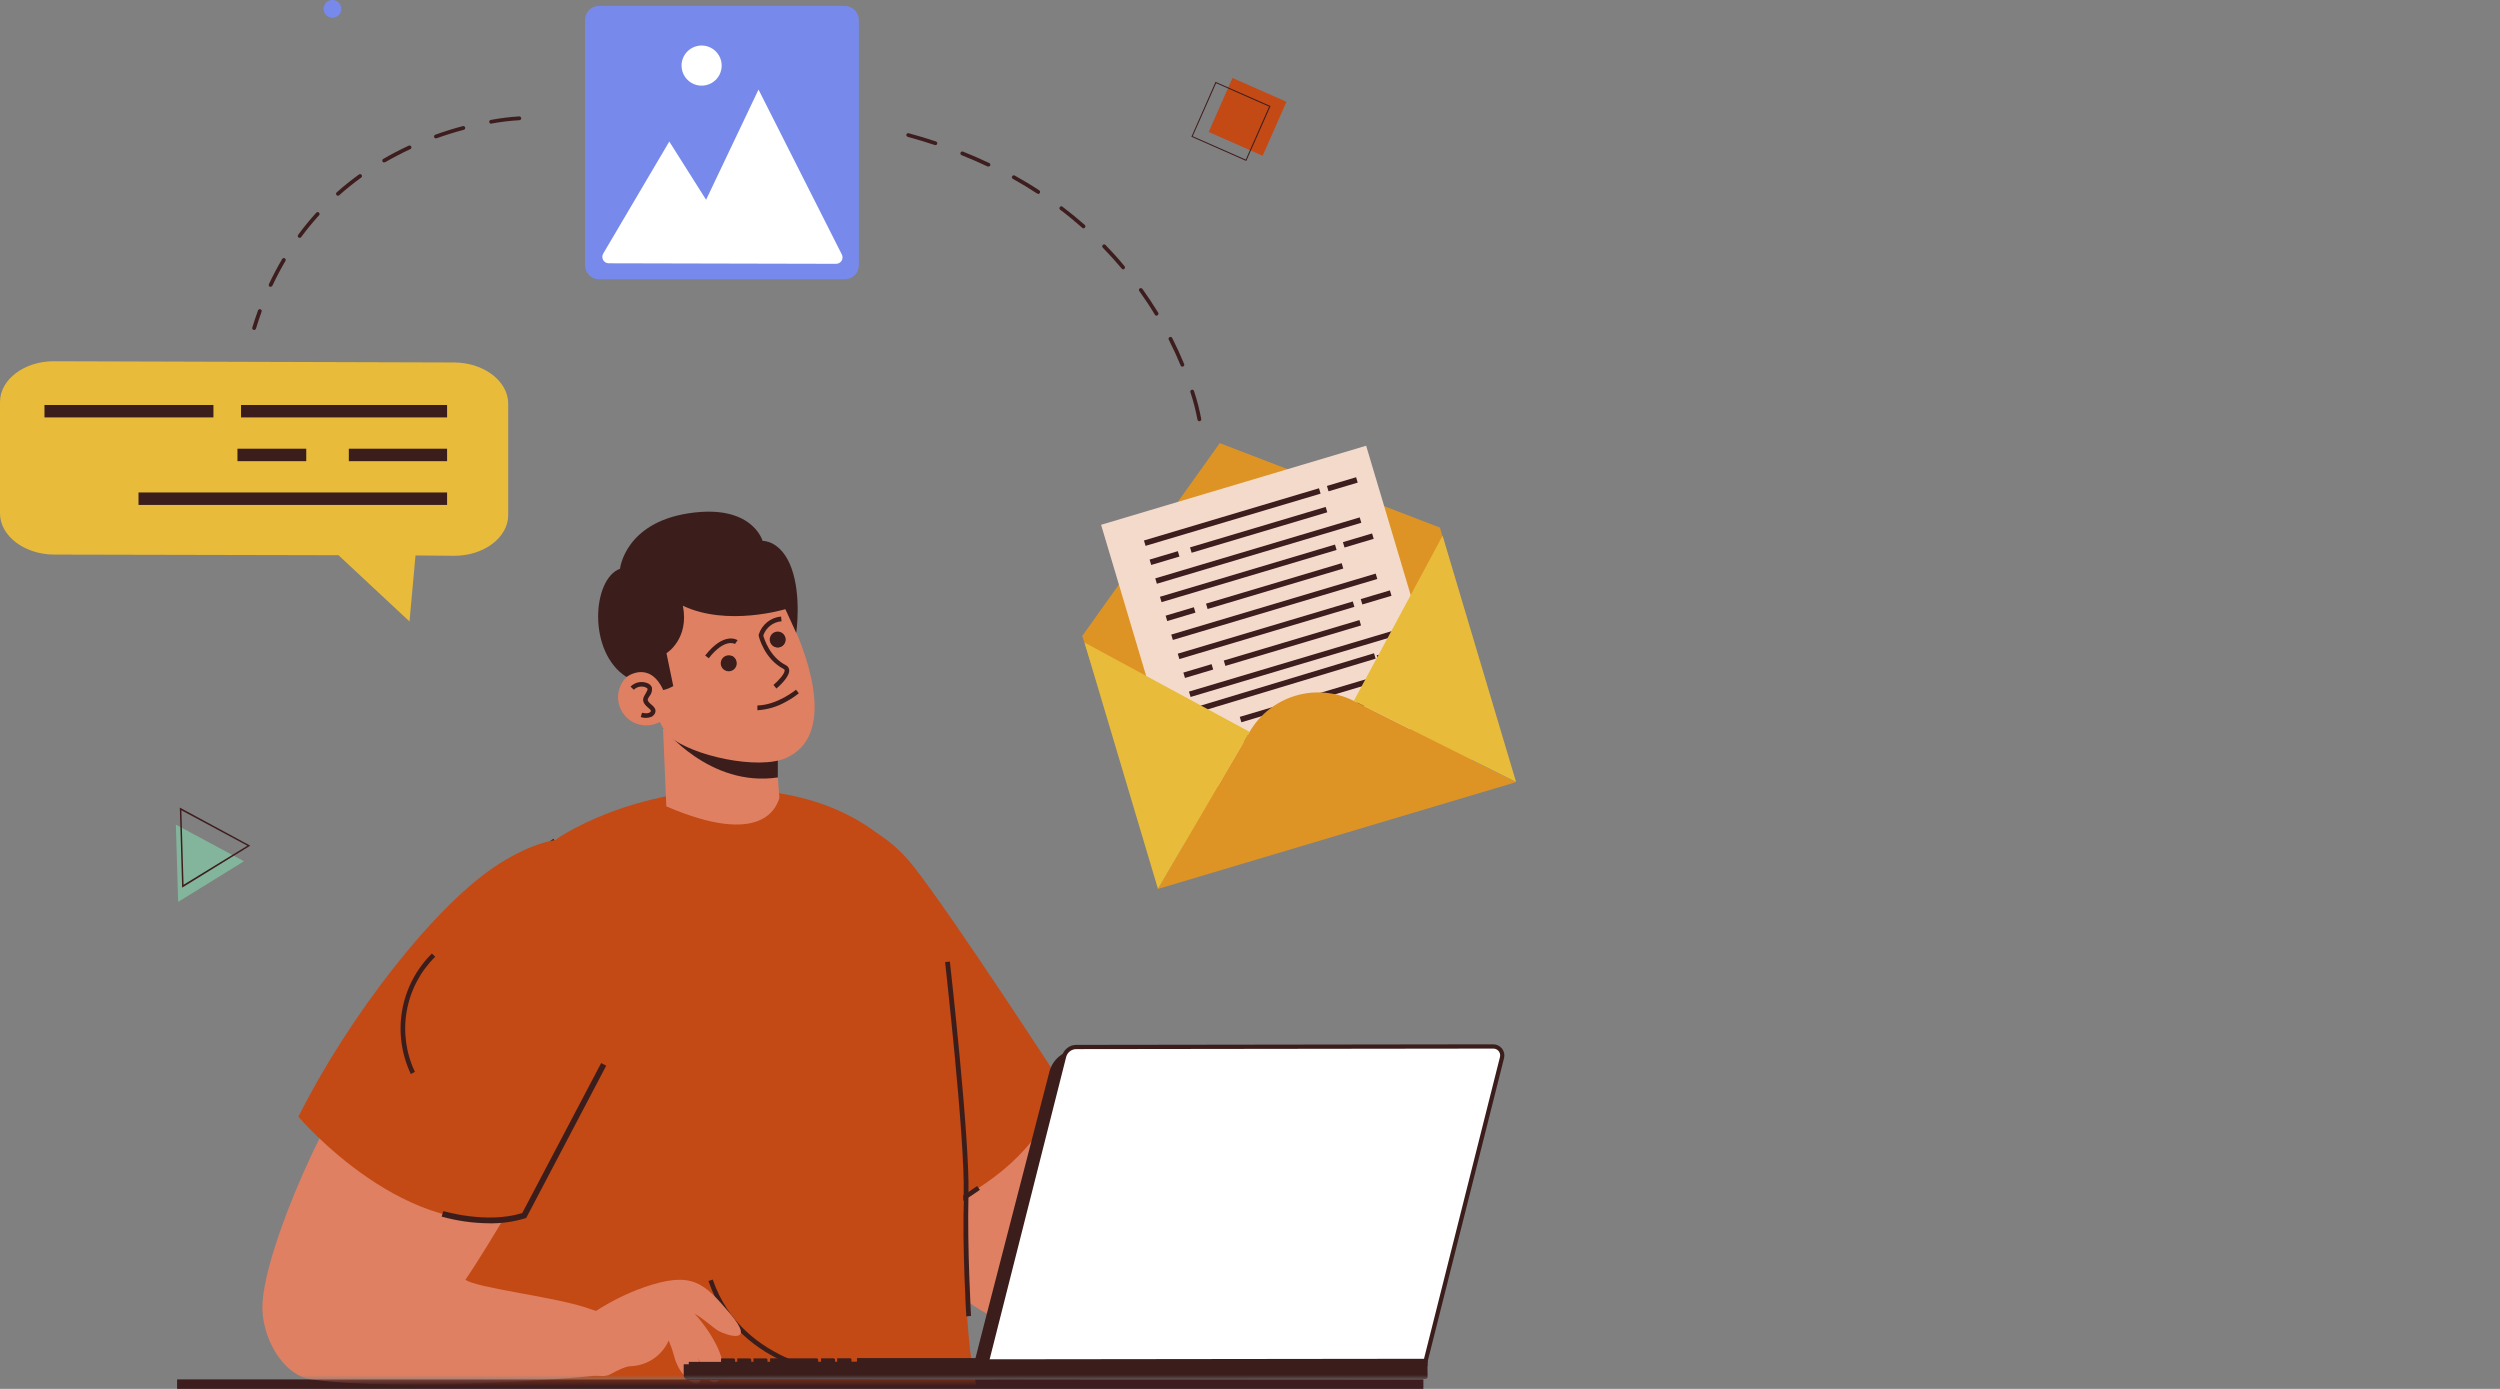 <?xml version="1.0" encoding="UTF-8"?>
<svg xmlns="http://www.w3.org/2000/svg" width="450" height="250" viewBox="0 0 450 250" fill="none">
  <rect x="0" y="0" width="450" height="250" fill="#808080" stroke="none"/>
  <path d="M152.057 50.269H107.867C107.535 50.273 107.205 50.212 106.897 50.089C106.589 49.965 106.308 49.782 106.071 49.55C105.834 49.317 105.645 49.04 105.515 48.735C105.386 48.429 105.318 48.101 105.315 47.769V3.587C105.314 3.252 105.38 2.919 105.509 2.609C105.639 2.3 105.828 2.019 106.068 1.783C106.307 1.548 106.591 1.363 106.903 1.239C107.215 1.115 107.549 1.055 107.884 1.062H152.065C152.73 1.073 153.365 1.341 153.836 1.81C154.307 2.28 154.578 2.914 154.591 3.579V47.769C154.589 48.099 154.522 48.426 154.393 48.731C154.264 49.035 154.077 49.311 153.842 49.544C153.606 49.776 153.328 49.959 153.021 50.084C152.715 50.208 152.387 50.271 152.057 50.269Z" fill="#778AEB"></path>
  <path d="M151.551 45.851L136.533 16.123L127.098 35.961L120.471 25.473L108.56 45.679C108.465 45.854 108.415 46.05 108.418 46.249C108.42 46.449 108.474 46.644 108.574 46.816C108.674 46.988 108.816 47.132 108.988 47.233C109.16 47.334 109.355 47.388 109.554 47.392L150.498 47.486C150.692 47.486 150.883 47.438 151.053 47.345C151.223 47.253 151.367 47.119 151.472 46.956C151.576 46.793 151.639 46.607 151.653 46.413C151.667 46.22 151.632 46.027 151.551 45.851Z" fill="white"></path>
  <path d="M122.68 11.85C122.688 12.564 122.908 13.26 123.312 13.849C123.715 14.438 124.285 14.895 124.948 15.161C125.61 15.427 126.337 15.49 127.036 15.343C127.735 15.196 128.375 14.845 128.875 14.335C129.374 13.824 129.711 13.177 129.844 12.475C129.976 11.773 129.897 11.048 129.617 10.391C129.337 9.734 128.868 9.174 128.271 8.783C127.673 8.392 126.973 8.187 126.259 8.194C125.783 8.198 125.314 8.297 124.876 8.483C124.439 8.669 124.043 8.94 123.711 9.28C123.378 9.619 123.116 10.021 122.939 10.462C122.762 10.903 122.674 11.375 122.68 11.85Z" fill="white"></path>
  <path d="M256.208 248.296H31.877V250H256.208V248.296Z" fill="#3D1D1E"></path>
  <path d="M207.471 153.855L270.815 134.966L259.187 94.964L219.553 79.766L194.808 114.468L207.471 153.855Z" fill="#DD9425"></path>
  <path d="M245.906 80.23L198.194 94.463L212.808 143.455L260.52 129.222L245.906 80.23Z" fill="#F3DACB"></path>
  <path d="M244.747 93.13L207.948 104.107L208.237 105.076L245.036 94.098L244.747 93.13Z" fill="#3D1D1E"></path>
  <path d="M212.01 99.211L206.931 100.726L207.219 101.694L212.298 100.18L212.01 99.211Z" fill="#3D1D1E"></path>
  <path d="M238.622 91.244L214.204 98.528L214.492 99.496L238.91 92.212L238.622 91.244Z" fill="#3D1D1E"></path>
  <path d="M237.418 87.888L205.911 97.287L206.2 98.255L237.707 88.856L237.418 87.888Z" fill="#3D1D1E"></path>
  <path d="M244.097 85.901L238.846 87.468L239.135 88.436L244.386 86.87L244.097 85.901Z" fill="#3D1D1E"></path>
  <path d="M247.623 103.247L210.824 114.225L211.113 115.193L247.912 104.215L247.623 103.247Z" fill="#3D1D1E"></path>
  <path d="M214.892 109.305L209.813 110.82L210.102 111.789L215.18 110.273L214.892 109.305Z" fill="#3D1D1E"></path>
  <path d="M241.5 101.369L217.082 108.653L217.371 109.622L241.789 102.338L241.5 101.369Z" fill="#3D1D1E"></path>
  <path d="M240.297 98.022L208.79 107.421L209.078 108.389L240.585 98.99L240.297 98.022Z" fill="#3D1D1E"></path>
  <path d="M246.975 96.019L241.724 97.585L242.013 98.553L247.264 96.987L246.975 96.019Z" fill="#3D1D1E"></path>
  <path d="M250.816 113.508L214.017 124.485L214.306 125.454L251.105 114.476L250.816 113.508Z" fill="#3D1D1E"></path>
  <path d="M218.084 119.549L213.006 121.064L213.294 122.032L218.373 120.517L218.084 119.549Z" fill="#3D1D1E"></path>
  <path d="M244.698 111.611L220.28 118.895L220.569 119.863L244.987 112.579L244.698 111.611Z" fill="#3D1D1E"></path>
  <path d="M243.504 108.264L211.997 117.663L212.285 118.631L243.792 109.232L243.504 108.264Z" fill="#3D1D1E"></path>
  <path d="M250.182 106.269L244.931 107.835L245.22 108.803L250.471 107.237L250.182 106.269Z" fill="#3D1D1E"></path>
  <path d="M253.708 123.623L216.909 134.601L217.198 135.569L253.997 124.591L253.708 123.623Z" fill="#3D1D1E"></path>
  <path d="M220.968 129.681L215.889 131.196L216.178 132.164L221.257 130.649L220.968 129.681Z" fill="#3D1D1E"></path>
  <path d="M247.576 121.754L223.158 129.038L223.447 130.006L247.865 122.722L247.576 121.754Z" fill="#3D1D1E"></path>
  <path d="M247.319 117.586L215.755 127.121L216.048 128.091L247.612 118.556L247.319 117.586Z" fill="#3D1D1E"></path>
  <path d="M253.06 116.394L247.809 117.96L248.098 118.929L253.349 117.362L253.06 116.394Z" fill="#3D1D1E"></path>
  <path d="M208.396 160.019L272.861 140.789L243.673 126.156C240.422 124.523 236.67 124.192 233.184 125.231C229.713 126.268 226.766 128.585 224.938 131.713L208.396 160.019Z" fill="#DD9425"></path>
  <path d="M224.955 131.747L195.21 115.659L208.43 159.994L224.955 131.747Z" fill="#E8BB3B"></path>
  <path d="M259.667 96.436L243.681 126.156L272.895 140.763L259.667 96.436Z" fill="#E8BB3B"></path>
  <mask id="mask0_1046_2632" style="mask-type:luminance" maskUnits="userSpaceOnUse" x="38" y="85" width="240" height="164">
    <path d="M277.802 85.22H38.35V248.296H277.802V85.22Z" fill="white"></path>
  </mask>
  <g mask="url(#mask0_1046_2632)">
    <path d="M182.581 186.717C182.581 186.717 194.568 208.653 196.024 213.208C199.14 223.269 187.119 241.113 178.137 236.703C169.155 232.294 155.139 216.53 148.606 200.271C142.073 184.011 171.133 168.676 182.581 186.717Z" fill="#DF8063"></path>
    <path d="M190.09 202.488L181.75 187.29L182.495 186.888L190.672 201.897L190.09 202.488Z" fill="#3B1E1C"></path>
    <path d="M142.219 147.852C136.842 149.71 131.208 153.846 132.004 167.691C132.8 181.536 143.46 205.742 155.165 222.549C155.165 222.549 185.86 216.23 190.938 194.842C190.938 194.842 171.57 165.011 164.455 155.978C157.34 146.945 148.127 145.798 142.219 147.852Z" fill="#C34915"></path>
    <path d="M168.325 218.842C164.198 220.78 159.871 222.262 155.422 223.26L155.199 223.303L155.045 223.157C154.848 222.969 135.018 203.961 130.779 181.836L131.636 181.673C135.626 202.488 153.606 220.537 155.499 222.387C157.1 222.036 167.374 219.63 175.885 213.482L176.382 214.167C173.848 215.974 171.151 217.539 168.325 218.842Z" fill="#3B1E1C"></path>
    <path d="M170.457 169.327C175.38 187.462 171.168 243.673 176.896 251.918C176.896 251.918 170.114 266.371 151.971 261.756C123.716 254.564 99.664 313.823 76.974 302.298C67.744 240.762 80.793 162.537 101.3 150.302C122.166 137.852 161.509 136.405 170.457 169.327Z" fill="#C34915"></path>
    <path d="M173.933 236.951L174.789 236.866C174.789 236.746 174.087 224.93 174.327 214.921C174.567 204.911 171.013 173.402 170.979 173.085L170.123 173.171C170.123 173.488 173.71 204.851 173.462 214.903C173.214 224.955 173.925 236.831 173.933 236.951Z" fill="#3B1E1C"></path>
    <path d="M138.939 125.865L140.292 143.614C139.804 145.276 137.176 152.562 119.94 145.147L118.921 121.173C125.493 123.137 132.178 124.704 138.939 125.865Z" fill="#DF8063"></path>
    <path d="M119.34 131.002C119.34 131.002 127.706 141.773 140.01 139.941V133.665L119.34 131.002Z" fill="#3B1E1C"></path>
    <path d="M152.151 248.056L152.194 247.2C152.005 247.2 133.682 246.087 128.296 230.315L127.517 230.581C133.083 246.918 151.962 248.048 152.151 248.056Z" fill="#3B1E1C"></path>
    <path d="M141.525 136.422C136.576 138.656 124.503 136.079 120.436 132.491C118.989 131.207 117.311 126.815 117.011 124.452C116.087 117.062 115.025 110.452 119.229 106.368C121.001 104.656 126.618 102.849 128.75 102.361C135.771 100.751 139.41 105.324 142.45 111.848C145.875 119.169 150.241 132.491 141.525 136.422Z" fill="#DF8063"></path>
    <path d="M139.753 123.938C140.164 123.596 142.193 121.823 142.056 120.565C142.029 120.38 141.957 120.204 141.845 120.054C141.732 119.905 141.584 119.786 141.414 119.709C138.58 118.27 137.561 115.016 137.39 114.4C137.624 113.696 138.06 113.076 138.645 112.619C139.23 112.162 139.937 111.888 140.677 111.831L140.592 110.975C139.674 111.057 138.801 111.409 138.084 111.989C137.367 112.568 136.839 113.348 136.568 114.229V114.323V114.417C136.568 114.588 137.569 118.613 141.046 120.411C141.2 120.496 141.225 120.573 141.234 120.642C141.302 121.241 140.078 122.577 139.222 123.288L139.753 123.938Z" fill="#3B1E1C"></path>
    <path d="M120.924 123.39C121.342 124.301 121.48 125.316 121.321 126.305C121.163 127.294 120.714 128.214 120.033 128.949C119.351 129.684 118.467 130.2 117.493 130.433C116.518 130.665 115.496 130.604 114.557 130.256C113.617 129.908 112.801 129.289 112.213 128.478C111.625 127.667 111.29 126.699 111.251 125.698C111.213 124.697 111.472 123.706 111.995 122.852C112.519 121.998 113.284 121.318 114.194 120.899C115.417 120.338 116.813 120.285 118.075 120.752C119.337 121.219 120.362 122.168 120.924 123.39Z" fill="#DF8063"></path>
    <path d="M117.303 129.007C117.548 128.875 117.747 128.672 117.876 128.425C118.253 127.68 117.645 127.158 117.2 126.781C116.755 126.404 116.498 126.113 116.626 125.814C116.702 125.636 116.797 125.466 116.909 125.308C117.092 125.093 117.225 124.841 117.301 124.569C117.376 124.297 117.391 124.012 117.345 123.733C117.264 123.538 117.139 123.365 116.98 123.225C116.821 123.086 116.633 122.984 116.429 122.928C115.927 122.745 115.383 122.71 114.862 122.829C114.341 122.947 113.866 123.214 113.492 123.596L114.092 124.161C114.353 123.897 114.684 123.712 115.047 123.629C115.409 123.545 115.787 123.567 116.138 123.69C116.378 123.784 116.532 123.896 116.566 123.998C116.6 124.101 116.395 124.564 116.207 124.855C116.074 125.056 115.96 125.268 115.864 125.488C115.496 126.344 116.198 126.987 116.66 127.381C117.123 127.774 117.208 127.903 117.148 128.031C116.832 128.639 115.582 128.297 115.564 128.288L115.333 129.076C115.976 129.296 116.677 129.271 117.303 129.007Z" fill="#3B1E1C"></path>
    <path d="M141.517 126.293C142.322 125.864 143.085 125.36 143.794 124.786L143.272 124.152C143.272 124.152 139.967 126.901 136.328 126.986V127.843C138.155 127.742 139.933 127.211 141.517 126.293Z" fill="#3B1E1C"></path>
    <path d="M129.829 119.606L129.898 119.811C129.972 119.972 130.077 120.117 130.207 120.237C130.337 120.357 130.49 120.45 130.656 120.511C130.822 120.573 130.999 120.601 131.176 120.594C131.352 120.587 131.526 120.545 131.687 120.47C131.848 120.396 131.992 120.291 132.113 120.161C132.233 120.031 132.326 119.878 132.387 119.712C132.449 119.546 132.476 119.369 132.469 119.193C132.462 119.016 132.421 118.842 132.346 118.681C132.218 118.406 132.001 118.183 131.73 118.047C131.173 118.654 130.533 119.178 129.829 119.606Z" fill="#3B1E1C"></path>
    <path d="M138.708 115.53C138.708 115.598 138.751 115.667 138.777 115.727C138.925 116.052 139.197 116.304 139.532 116.428C139.867 116.553 140.237 116.539 140.562 116.391C140.887 116.242 141.139 115.97 141.263 115.635C141.388 115.301 141.374 114.93 141.225 114.605C141.093 114.334 140.877 114.112 140.609 113.972C140.052 114.578 139.412 115.103 138.708 115.53Z" fill="#3B1E1C"></path>
    <path d="M127.577 118.484C130.471 114.785 132.286 115.915 132.304 115.915L132.766 115.239C132.672 115.17 130.334 113.646 126.927 117.996L127.577 118.484Z" fill="#3B1E1C"></path>
    <path d="M119.965 117.577L121.19 123.493C120.628 123.824 120.019 124.066 119.383 124.212C116.866 118.741 112.773 121.858 112.773 121.858C105.701 117.371 106.617 104.177 111.6 102.379C111.6 102.379 112.456 94.159 123.938 92.395C135.42 90.631 137.261 97.353 137.261 97.353C137.261 97.353 140.635 97.224 142.467 102.267C144.299 107.311 143.323 113.929 143.323 113.929L141.371 109.648C141.371 109.648 130.942 112.842 122.919 109.032C124.101 115.042 119.965 117.577 119.965 117.577Z" fill="#3B1E1C"></path>
    <path d="M132.56 119.015C132.635 119.29 132.627 119.58 132.536 119.85C132.446 120.12 132.278 120.357 132.053 120.531C131.827 120.705 131.556 120.808 131.272 120.828C130.988 120.848 130.705 120.783 130.458 120.641C130.211 120.5 130.011 120.288 129.884 120.033C129.758 119.779 129.71 119.492 129.746 119.21C129.782 118.927 129.901 118.662 130.088 118.448C130.275 118.233 130.522 118.079 130.797 118.005C130.979 117.954 131.169 117.94 131.357 117.964C131.544 117.987 131.725 118.048 131.889 118.142C132.053 118.236 132.197 118.361 132.312 118.511C132.427 118.661 132.512 118.832 132.56 119.015Z" fill="#3B1E1C"></path>
    <path d="M141.362 114.734C141.438 115.009 141.43 115.299 141.339 115.569C141.249 115.839 141.079 116.076 140.853 116.249C140.627 116.423 140.354 116.524 140.07 116.541C139.786 116.558 139.503 116.49 139.257 116.345C139.012 116.201 138.816 115.986 138.693 115.729C138.571 115.472 138.528 115.184 138.57 114.902C138.612 114.621 138.737 114.358 138.93 114.148C139.122 113.938 139.373 113.79 139.65 113.724C140.011 113.637 140.391 113.694 140.711 113.882C141.03 114.071 141.264 114.376 141.362 114.734Z" fill="#3B1E1C"></path>
    <path d="M74.491 244.204H73.738C74.483 203.576 81.444 180.424 87.163 168.154C93.38 154.788 99.373 151.132 99.621 150.978L100.007 151.629C99.784 151.749 75.921 166.895 74.491 244.204Z" fill="#3B1E1C"></path>
    <path d="M131.405 236.429C126.644 230.82 124.555 228.723 115.847 231.736C112.839 232.811 109.966 234.231 107.285 235.966C106.737 235.778 106.146 235.589 105.572 235.401C105.473 235.35 105.366 235.316 105.256 235.298C99.262 233.363 85.631 231.796 83.781 230.349C88.474 223.5 97.43 207.771 97.43 207.771C107.602 189.456 80.759 171.681 69.842 184.918C58.925 198.155 47.683 224.887 47.246 234.665C46.947 240.598 50.894 247.602 56.083 248.304C72.454 250.556 103.064 248.116 106.814 247.654C107.413 247.654 107.978 247.654 108.526 247.696C108.745 247.701 108.962 247.667 109.168 247.594C109.338 247.593 109.506 247.552 109.657 247.474C111.652 246.378 112.765 245.941 113.518 245.915C114.979 245.867 116.397 245.407 117.608 244.589C118.82 243.771 119.776 242.629 120.368 241.292C120.758 242.204 121.084 243.143 121.344 244.1C121.986 246.823 124.212 249.152 125.505 249.066C126.798 248.981 125.676 244.383 125.676 244.383C125.676 244.383 127.663 251.001 129.632 248.142C131.601 245.282 127.577 239.391 125.659 237.173C125.437 236.908 125.223 236.668 125.009 236.454C126.721 237.422 128.433 239.066 129.367 239.588C131.002 240.453 136.139 242.028 131.405 236.429Z" fill="#DF8063"></path>
    <path d="M111.874 154.848C107.747 151.089 101.531 148.195 90.023 155.37C78.516 162.545 62.675 183.06 53.719 201.007C53.719 201.007 73.549 224.433 94.322 218.773C94.322 218.773 110.881 188.129 115.316 177.769C119.751 167.409 116.446 158.983 111.874 154.848Z" fill="#C34915"></path>
    <path d="M73.952 193.327C72.254 189.766 71.707 185.765 72.385 181.879C73.063 177.993 74.933 174.414 77.737 171.639L78.336 172.212C75.656 174.863 73.866 178.279 73.211 181.991C72.556 185.702 73.069 189.526 74.68 192.933L73.952 193.327Z" fill="#3B1E1C"></path>
    <path d="M88.054 220.195C85.159 220.172 82.28 219.766 79.492 218.988L79.791 218.003C79.877 218.003 87.66 220.349 94.005 218.345L108.209 191.349L109.117 191.828L94.724 219.227L94.527 219.296C92.43 219.935 90.246 220.239 88.054 220.195Z" fill="#3B1E1C"></path>
    <path d="M194.799 247.894C194.799 248.001 194.757 248.103 194.681 248.178C194.606 248.254 194.504 248.296 194.397 248.296L123.921 248.39C123.694 248.39 123.476 248.3 123.316 248.14C123.155 247.979 123.065 247.761 123.065 247.534V245.565L194.765 245.471L194.799 247.894Z" fill="#3B1E1C"></path>
    <path d="M132.304 244.76V245.616H129.786V244.511H132.03C132.099 244.509 132.166 244.534 132.217 244.58C132.268 244.626 132.299 244.691 132.304 244.76Z" fill="#3B1E1C"></path>
    <path d="M135.223 244.76V245.616H132.715V244.511H134.958C135.025 244.513 135.089 244.539 135.138 244.585C135.187 244.631 135.217 244.693 135.223 244.76Z" fill="#3B1E1C"></path>
    <path d="M138.143 244.76V245.616H135.626V244.512H137.852C137.923 244.507 137.994 244.53 138.048 244.577C138.102 244.623 138.136 244.689 138.143 244.76Z" fill="#3B1E1C"></path>
    <path d="M150.301 244.742V245.599H147.784V244.494H150.027C150.096 244.494 150.162 244.519 150.213 244.565C150.263 244.611 150.295 244.674 150.301 244.742Z" fill="#3B1E1C"></path>
    <path d="M153.264 244.734V245.59H150.695V244.486H152.939C152.977 244.479 153.016 244.479 153.053 244.488C153.091 244.497 153.126 244.514 153.157 244.537C153.188 244.561 153.213 244.59 153.232 244.624C153.25 244.658 153.261 244.696 153.264 244.734Z" fill="#3B1E1C"></path>
    <path d="M187.513 244.691V245.548H184.944V244.443H187.188C187.225 244.437 187.264 244.439 187.301 244.448C187.338 244.457 187.373 244.474 187.403 244.497C187.434 244.521 187.459 244.55 187.478 244.583C187.497 244.616 187.509 244.653 187.513 244.691Z" fill="#3B1E1C"></path>
    <path d="M190.407 244.691V245.547H187.89V244.443H190.133C190.201 244.443 190.267 244.468 190.318 244.514C190.369 244.56 190.4 244.623 190.407 244.691Z" fill="#3B1E1C"></path>
    <path d="M147.27 244.743V245.599H138.623V244.503H146.996C147.064 244.502 147.128 244.527 147.179 244.571C147.23 244.615 147.262 244.676 147.27 244.743Z" fill="#3B1E1C"></path>
    <path d="M199.877 244.683V245.539H191.22V244.435H199.594C199.664 244.432 199.732 244.457 199.785 244.503C199.837 244.549 199.87 244.613 199.877 244.683Z" fill="#3B1E1C"></path>
    <path d="M184.294 244.7V245.556H154.257V244.452H184.02C184.088 244.451 184.154 244.477 184.205 244.523C184.255 244.569 184.287 244.632 184.294 244.7Z" fill="#3B1E1C"></path>
    <path d="M199.192 244.409H205.288C205.452 244.409 205.61 244.474 205.727 244.589C205.844 244.705 205.911 244.861 205.913 245.026V245.505H198.918V244.649C198.926 244.582 198.959 244.521 199.009 244.477C199.06 244.433 199.125 244.409 199.192 244.409Z" fill="url(#paint0_linear_1046_2632)"></path>
    <path d="M207.617 244.392H213.713C213.879 244.392 214.038 244.458 214.155 244.575C214.272 244.692 214.338 244.851 214.338 245.017V245.497H207.343V244.64C207.349 244.572 207.381 244.509 207.432 244.463C207.483 244.417 207.549 244.392 207.617 244.392Z" fill="url(#paint1_linear_1046_2632)"></path>
    <path d="M216.042 244.383H222.138C222.221 244.383 222.302 244.399 222.378 244.431C222.454 244.462 222.522 244.508 222.58 244.566C222.638 244.624 222.685 244.693 222.716 244.769C222.747 244.845 222.764 244.926 222.764 245.008V245.488H215.768V244.632C215.775 244.563 215.806 244.5 215.857 244.454C215.908 244.408 215.974 244.383 216.042 244.383Z" fill="url(#paint2_linear_1046_2632)"></path>
    <path d="M224.467 244.375H230.564C230.729 244.375 230.888 244.44 231.006 244.558C231.123 244.675 231.189 244.834 231.189 245V245.479H224.193V244.623C224.2 244.555 224.232 244.491 224.282 244.445C224.333 244.4 224.399 244.374 224.467 244.375Z" fill="url(#paint3_linear_1046_2632)"></path>
    <path d="M234.382 244.357H237.576C237.742 244.357 237.901 244.423 238.018 244.54C238.135 244.658 238.201 244.817 238.201 244.982V245.462H234.109V244.606C234.117 244.538 234.149 244.476 234.199 244.431C234.25 244.385 234.315 244.359 234.382 244.357Z" fill="url(#paint4_linear_1046_2632)"></path>
    <path d="M239.357 244.358H242.542C242.624 244.358 242.706 244.374 242.781 244.405C242.857 244.437 242.926 244.483 242.984 244.541C243.042 244.599 243.088 244.668 243.12 244.743C243.151 244.819 243.167 244.901 243.167 244.983V245.462H239.083V244.606C239.088 244.537 239.119 244.473 239.17 244.426C239.221 244.38 239.288 244.355 239.357 244.358Z" fill="url(#paint5_linear_1046_2632)"></path>
    <path d="M244.024 244.349H247.217C247.299 244.348 247.38 244.363 247.456 244.393C247.532 244.424 247.601 244.469 247.659 244.526C247.717 244.584 247.763 244.652 247.795 244.727C247.826 244.803 247.842 244.883 247.842 244.965V245.445H243.758V244.588C243.766 244.523 243.798 244.463 243.846 244.419C243.895 244.375 243.958 244.35 244.024 244.349Z" fill="url(#paint6_linear_1046_2632)"></path>
    <path d="M188.9 192.882C189.192 191.773 189.837 190.79 190.738 190.081C191.638 189.372 192.746 188.975 193.892 188.952L177.718 247.988C176.934 247.716 176.286 247.152 175.909 246.413C175.533 245.674 175.457 244.818 175.697 244.024C176.296 241.549 185.8 204.912 188.9 192.882Z" fill="#3B1E1C"></path>
    <path d="M193.738 188.42L268.803 188.326C269.047 188.327 269.289 188.383 269.509 188.49C269.728 188.598 269.921 188.754 270.071 188.948C270.221 189.141 270.325 189.366 270.376 189.605C270.426 189.845 270.421 190.092 270.361 190.33L256.619 244.923L177.649 245.025L191.529 190.141C191.653 189.649 191.937 189.213 192.337 188.901C192.738 188.589 193.23 188.42 193.738 188.42Z" fill="white"></path>
    <path d="M191.16 190.081C191.305 189.509 191.636 189.002 192.101 188.639C192.566 188.276 193.139 188.079 193.729 188.078L268.794 187.975C269.097 187.977 269.396 188.047 269.668 188.181C269.94 188.314 270.178 188.508 270.364 188.747C270.55 188.986 270.68 189.264 270.743 189.561C270.807 189.857 270.802 190.164 270.729 190.458L256.978 245.051L256.901 245.342L177.153 245.445L191.16 190.081ZM269.993 190.27C270.039 190.089 270.042 189.9 270.004 189.717C269.965 189.535 269.886 189.364 269.771 189.217C269.656 189.069 269.509 188.951 269.341 188.869C269.173 188.787 268.989 188.745 268.803 188.746L193.738 188.84C193.316 188.839 192.907 188.979 192.575 189.239C192.242 189.498 192.007 189.861 191.905 190.27L178.137 244.674L256.319 244.58L269.993 190.27Z" fill="#3B1E1C"></path>
    <path d="M256.97 247.808C256.97 247.862 256.959 247.916 256.938 247.965C256.918 248.015 256.887 248.061 256.849 248.099C256.811 248.137 256.766 248.167 256.716 248.188C256.666 248.209 256.613 248.219 256.559 248.219L179.105 248.322C178.878 248.322 178.66 248.232 178.499 248.071C178.339 247.911 178.249 247.693 178.249 247.466V244.974L256.927 244.88L256.97 247.808Z" fill="#3B1E1C"></path>
    <path d="M179.164 245.072L123.981 245.139L123.982 246.072L179.165 246.005L179.164 245.072Z" fill="#3B1E1C"></path>
    <path d="M256.952 244.977L192.564 245.055L192.565 245.988L256.953 245.91L256.952 244.977Z" fill="#3B1E1C"></path>
  </g>
  <path d="M215.888 75.819C215.807 75.82 215.728 75.792 215.665 75.74C215.602 75.689 215.56 75.616 215.546 75.536C215.229 73.86 214.803 72.207 214.27 70.587C214.243 70.501 214.251 70.407 214.293 70.327C214.335 70.247 214.406 70.186 214.492 70.159C214.535 70.144 214.58 70.139 214.625 70.142C214.67 70.146 214.714 70.158 214.754 70.179C214.794 70.2 214.829 70.228 214.858 70.263C214.887 70.298 214.908 70.338 214.921 70.382C215.472 72.03 215.907 73.715 216.222 75.425C216.229 75.469 216.228 75.515 216.218 75.558C216.207 75.602 216.189 75.644 216.162 75.68C216.136 75.717 216.103 75.748 216.065 75.772C216.026 75.795 215.984 75.811 215.939 75.819H215.888ZM212.831 65.998C212.763 65.999 212.696 65.979 212.639 65.941C212.583 65.902 212.539 65.847 212.515 65.784C211.872 64.225 211.153 62.658 210.374 61.134C210.354 61.095 210.341 61.051 210.338 61.007C210.335 60.962 210.341 60.917 210.355 60.875C210.369 60.833 210.392 60.794 210.422 60.76C210.452 60.727 210.488 60.7 210.528 60.681C210.568 60.66 210.612 60.647 210.656 60.643C210.701 60.639 210.747 60.644 210.789 60.657C210.832 60.671 210.872 60.693 210.907 60.722C210.941 60.751 210.97 60.786 210.99 60.826C211.77 62.367 212.497 63.943 213.148 65.527C213.18 65.611 213.178 65.704 213.143 65.787C213.108 65.87 213.042 65.936 212.96 65.972C212.919 65.989 212.875 65.998 212.831 65.998ZM208.182 56.836C208.124 56.834 208.067 56.819 208.016 56.791C207.966 56.762 207.923 56.722 207.891 56.673C207.035 55.218 206.067 53.788 205.074 52.392C205.047 52.356 205.028 52.315 205.018 52.271C205.007 52.227 205.006 52.181 205.013 52.137C205.02 52.092 205.036 52.049 205.06 52.011C205.083 51.972 205.114 51.939 205.151 51.913C205.226 51.862 205.319 51.843 205.408 51.859C205.497 51.875 205.577 51.925 205.631 51.998C206.632 53.394 207.591 54.841 208.473 56.28C208.505 56.331 208.523 56.391 208.524 56.452C208.525 56.513 208.51 56.573 208.481 56.626C208.451 56.679 208.408 56.724 208.355 56.755C208.303 56.785 208.243 56.802 208.182 56.802V56.836ZM202.188 48.488C202.137 48.488 202.087 48.476 202.041 48.454C201.995 48.432 201.955 48.399 201.923 48.359C200.836 47.058 199.68 45.791 198.498 44.575C198.467 44.542 198.442 44.504 198.425 44.462C198.409 44.42 198.401 44.374 198.401 44.329C198.402 44.284 198.412 44.239 198.43 44.198C198.448 44.156 198.474 44.118 198.507 44.087C198.539 44.056 198.578 44.031 198.62 44.014C198.662 43.998 198.707 43.989 198.753 43.99C198.798 43.991 198.843 44.001 198.884 44.019C198.926 44.037 198.963 44.063 198.995 44.096C200.185 45.32 201.349 46.604 202.42 47.923C202.477 47.992 202.505 48.082 202.497 48.171C202.489 48.261 202.446 48.344 202.377 48.402C202.329 48.447 202.27 48.477 202.206 48.488H202.188ZM195.048 41.099C194.962 41.101 194.88 41.07 194.816 41.013C193.549 39.9 192.248 38.804 190.869 37.777C190.826 37.753 190.789 37.72 190.76 37.68C190.731 37.641 190.711 37.595 190.701 37.547C190.691 37.499 190.691 37.45 190.702 37.402C190.713 37.354 190.734 37.309 190.764 37.27C190.794 37.231 190.831 37.199 190.875 37.176C190.918 37.153 190.966 37.139 191.015 37.136C191.064 37.133 191.113 37.14 191.158 37.158C191.204 37.175 191.246 37.202 191.28 37.237C192.65 38.273 193.994 39.369 195.27 40.499C195.333 40.565 195.369 40.652 195.369 40.743C195.369 40.834 195.333 40.922 195.27 40.987C195.213 41.052 195.133 41.092 195.048 41.099ZM186.879 34.891C186.813 34.891 186.748 34.873 186.691 34.84C185.278 33.915 183.805 33.025 182.316 32.194C182.276 32.173 182.242 32.144 182.214 32.108C182.186 32.074 182.165 32.033 182.153 31.99C182.141 31.947 182.138 31.902 182.144 31.857C182.15 31.813 182.164 31.77 182.187 31.732C182.232 31.654 182.305 31.597 182.391 31.571C182.477 31.546 182.569 31.554 182.649 31.595C184.156 32.451 185.638 33.307 187.068 34.266C187.142 34.317 187.193 34.394 187.211 34.482C187.229 34.57 187.211 34.662 187.162 34.737C187.137 34.791 187.097 34.838 187.047 34.871C186.997 34.904 186.939 34.923 186.879 34.925V34.891ZM177.923 29.968C177.872 29.98 177.82 29.98 177.769 29.968C176.253 29.249 174.678 28.564 173.085 27.93C173 27.896 172.932 27.829 172.896 27.745C172.86 27.661 172.859 27.566 172.893 27.48C172.927 27.395 172.993 27.327 173.078 27.291C173.162 27.255 173.257 27.254 173.342 27.288C174.943 27.93 176.536 28.624 178.069 29.351C178.15 29.39 178.213 29.46 178.243 29.545C178.274 29.63 178.27 29.723 178.231 29.805C178.2 29.858 178.155 29.901 178.1 29.93C178.046 29.959 177.985 29.972 177.923 29.968ZM168.393 26.115H168.291C166.698 25.584 165.046 25.087 163.393 24.634C163.306 24.61 163.231 24.552 163.187 24.473C163.142 24.395 163.13 24.302 163.153 24.214C163.175 24.133 163.228 24.063 163.299 24.019C163.37 23.974 163.456 23.958 163.539 23.974C165.251 24.428 166.869 24.933 168.47 25.464C168.548 25.49 168.614 25.542 168.657 25.612C168.699 25.682 168.715 25.765 168.701 25.846C168.688 25.927 168.646 26 168.583 26.052C168.52 26.105 168.441 26.133 168.359 26.132L168.393 26.115Z" fill="#3D1D1E"></path>
  <path d="M91.479 92.703V72.668C91.479 68.601 87.095 65.261 81.735 65.244L9.744 65.022C4.392 64.996 0 68.301 0 72.359V92.404C0 96.462 4.384 99.801 9.744 99.827L60.929 99.938L73.712 111.866L74.791 99.981L81.735 100.041C87.095 100.067 91.479 96.753 91.479 92.703Z" fill="#E8BB3B"></path>
  <path d="M80.476 88.644H24.933V90.888H80.476V88.644Z" fill="#3B1E1C"></path>
  <path d="M80.476 80.768H62.787V83.011H80.476V80.768Z" fill="#3B1E1C"></path>
  <path d="M55.124 80.768H42.743V83.011H55.124V80.768Z" fill="#3B1E1C"></path>
  <path d="M80.476 72.899H43.385V75.134H80.476V72.899Z" fill="#3B1E1C"></path>
  <path d="M38.419 72.899H8.006V75.134H38.419V72.899Z" fill="#3B1E1C"></path>
  <path d="M45.739 59.388H45.645C45.559 59.36 45.487 59.3 45.444 59.221C45.4 59.141 45.39 59.047 45.414 58.96C45.731 57.932 46.065 56.905 46.433 55.903C46.445 55.857 46.467 55.815 46.496 55.778C46.526 55.74 46.563 55.71 46.605 55.688C46.647 55.666 46.693 55.653 46.74 55.65C46.788 55.647 46.835 55.653 46.88 55.669C46.925 55.685 46.965 55.71 47 55.743C47.034 55.776 47.061 55.815 47.08 55.859C47.098 55.903 47.107 55.95 47.106 55.997C47.106 56.044 47.095 56.091 47.075 56.134C46.715 57.128 46.382 58.138 46.073 59.157C46.048 59.225 46.003 59.284 45.943 59.326C45.883 59.367 45.812 59.389 45.739 59.388ZM48.711 51.614C48.663 51.626 48.613 51.626 48.565 51.614C48.483 51.575 48.421 51.505 48.39 51.42C48.36 51.335 48.364 51.242 48.402 51.16C49.13 49.593 49.944 48.06 50.808 46.596C50.857 46.525 50.931 46.475 51.015 46.456C51.099 46.437 51.188 46.451 51.262 46.494C51.337 46.537 51.392 46.607 51.417 46.69C51.443 46.772 51.436 46.861 51.399 46.938C50.543 48.386 49.747 49.901 49.019 51.451C48.987 51.503 48.941 51.546 48.887 51.574C48.833 51.603 48.772 51.616 48.711 51.614ZM53.942 42.812C53.869 42.813 53.797 42.792 53.737 42.752C53.664 42.697 53.616 42.616 53.603 42.526C53.59 42.436 53.614 42.345 53.668 42.272C54.687 40.883 55.779 39.548 56.939 38.273C57.004 38.21 57.092 38.175 57.183 38.175C57.274 38.175 57.361 38.21 57.427 38.273C57.49 38.338 57.525 38.424 57.525 38.513C57.525 38.603 57.49 38.689 57.427 38.753C56.283 40.009 55.206 41.324 54.199 42.692C54.167 42.729 54.128 42.76 54.084 42.78C54.039 42.801 53.991 42.812 53.942 42.812ZM60.843 35.242C60.794 35.242 60.746 35.23 60.702 35.21C60.658 35.189 60.618 35.159 60.586 35.123C60.524 35.059 60.488 34.972 60.488 34.883C60.488 34.793 60.524 34.707 60.586 34.643C61.873 33.495 63.219 32.414 64.619 31.407C64.655 31.38 64.696 31.361 64.739 31.351C64.782 31.341 64.827 31.339 64.871 31.346C64.915 31.353 64.957 31.369 64.994 31.393C65.032 31.416 65.064 31.447 65.09 31.484C65.117 31.52 65.136 31.562 65.146 31.605C65.157 31.649 65.158 31.695 65.151 31.739C65.144 31.784 65.128 31.827 65.104 31.865C65.081 31.904 65.05 31.937 65.013 31.963C63.635 32.965 62.299 34.035 61.04 35.157C60.98 35.199 60.908 35.223 60.835 35.225L60.843 35.242ZM69.157 29.249C69.081 29.25 69.006 29.226 68.945 29.18C68.884 29.134 68.84 29.069 68.821 28.995C68.801 28.921 68.807 28.843 68.837 28.772C68.866 28.702 68.919 28.644 68.986 28.607C70.459 27.751 72 26.946 73.567 26.218C73.648 26.18 73.742 26.175 73.827 26.206C73.912 26.236 73.981 26.299 74.02 26.381C74.041 26.422 74.053 26.466 74.055 26.512C74.058 26.557 74.052 26.603 74.037 26.646C74.021 26.689 73.998 26.729 73.967 26.763C73.936 26.796 73.899 26.824 73.858 26.843C72.308 27.562 70.784 28.358 69.328 29.198C69.272 29.221 69.209 29.227 69.149 29.215L69.157 29.249ZM78.464 24.916C78.393 24.916 78.324 24.893 78.266 24.852C78.207 24.81 78.163 24.752 78.139 24.685C78.111 24.599 78.118 24.505 78.158 24.424C78.198 24.343 78.268 24.28 78.353 24.249C79.963 23.666 81.624 23.144 83.285 22.707C83.329 22.692 83.376 22.686 83.423 22.689C83.47 22.693 83.515 22.706 83.557 22.728C83.599 22.75 83.635 22.78 83.665 22.817C83.694 22.853 83.715 22.895 83.728 22.941C83.74 22.986 83.743 23.033 83.736 23.08C83.73 23.126 83.713 23.171 83.689 23.211C83.664 23.251 83.631 23.285 83.593 23.312C83.554 23.339 83.511 23.358 83.465 23.367C81.821 23.803 80.177 24.317 78.584 24.891C78.541 24.897 78.497 24.894 78.456 24.882L78.464 24.916ZM88.397 22.262C88.317 22.261 88.24 22.233 88.178 22.181C88.118 22.13 88.076 22.058 88.062 21.98C88.054 21.936 88.054 21.89 88.063 21.847C88.073 21.803 88.091 21.761 88.116 21.725C88.142 21.688 88.174 21.657 88.212 21.633C88.25 21.609 88.292 21.593 88.337 21.586C90.034 21.269 91.75 21.058 93.474 20.952C93.565 20.952 93.652 20.988 93.716 21.052C93.78 21.117 93.816 21.204 93.816 21.295C93.816 21.386 93.78 21.473 93.716 21.537C93.652 21.601 93.565 21.637 93.474 21.637C91.77 21.738 90.075 21.944 88.397 22.254V22.262Z" fill="#3D1D1E"></path>
  <path d="M217.564 23.752L227.279 28.035L231.561 18.32L221.846 14.037L217.564 23.752Z" fill="#C34915"></path>
  <path d="M224.33 28.974L214.45 24.616L218.799 14.735L228.689 19.093L224.33 28.974ZM214.689 24.522L224.236 28.726L228.44 19.188L218.902 14.975L214.689 24.522Z" fill="#3D1D1E"></path>
  <path fill-rule="evenodd" clip-rule="evenodd" d="M32.066 162.34L31.654 148.426L43.916 155.028L32.066 162.34Z" fill="#82B59B"></path>
  <path d="M32.776 159.779V159.531L32.365 145.369L45.046 152.219L32.776 159.779ZM32.648 145.849L33.042 159.257L44.524 152.227L32.648 145.849Z" fill="#3D1D1E"></path>
  <path fill-rule="evenodd" clip-rule="evenodd" d="M61.434 1.584C61.436 1.899 61.344 2.208 61.17 2.471C60.996 2.734 60.748 2.94 60.457 3.061C60.166 3.183 59.846 3.216 59.536 3.156C59.227 3.095 58.942 2.944 58.718 2.722C58.495 2.499 58.342 2.216 58.28 1.906C58.218 1.597 58.249 1.277 58.369 0.985C58.49 0.694 58.694 0.444 58.956 0.269C59.218 0.094 59.526 4.55774e-06 59.842 1.66566e-10C60.262 -6.08292e-06 60.666 0.167 60.965 0.463C61.263 0.76 61.432 1.163 61.434 1.584Z" fill="#778AEB"></path>
  <defs>
    <linearGradient id="paint0_linear_1046_2632" x1="205.853" y1="244.101" x2="198.858" y2="244.101" gradientUnits="userSpaceOnUse">
      <stop stop-color="#AACEFF"></stop>
      <stop offset="1" stop-color="#DBE9FF"></stop>
    </linearGradient>
    <linearGradient id="paint1_linear_1046_2632" x1="214.278" y1="244.101" x2="207.292" y2="244.101" gradientUnits="userSpaceOnUse">
      <stop stop-color="#AACEFF"></stop>
      <stop offset="1" stop-color="#DBE9FF"></stop>
    </linearGradient>
    <linearGradient id="paint2_linear_1046_2632" x1="222.704" y1="244.101" x2="215.717" y2="244.101" gradientUnits="userSpaceOnUse">
      <stop stop-color="#AACEFF"></stop>
      <stop offset="1" stop-color="#DBE9FF"></stop>
    </linearGradient>
    <linearGradient id="paint3_linear_1046_2632" x1="231.129" y1="244.101" x2="224.142" y2="244.101" gradientUnits="userSpaceOnUse">
      <stop stop-color="#AACEFF"></stop>
      <stop offset="1" stop-color="#DBE9FF"></stop>
    </linearGradient>
    <linearGradient id="paint4_linear_1046_2632" x1="238.141" y1="244.101" x2="234.057" y2="244.101" gradientUnits="userSpaceOnUse">
      <stop stop-color="#AACEFF"></stop>
      <stop offset="1" stop-color="#DBE9FF"></stop>
    </linearGradient>
    <linearGradient id="paint5_linear_1046_2632" x1="243.116" y1="244.101" x2="239.023" y2="244.101" gradientUnits="userSpaceOnUse">
      <stop stop-color="#AACEFF"></stop>
      <stop offset="1" stop-color="#DBE9FF"></stop>
    </linearGradient>
    <linearGradient id="paint6_linear_1046_2632" x1="247.791" y1="244.1" x2="243.698" y2="244.1" gradientUnits="userSpaceOnUse">
      <stop stop-color="#AACEFF"></stop>
      <stop offset="1" stop-color="#DBE9FF"></stop>
    </linearGradient>
  </defs>
</svg>
